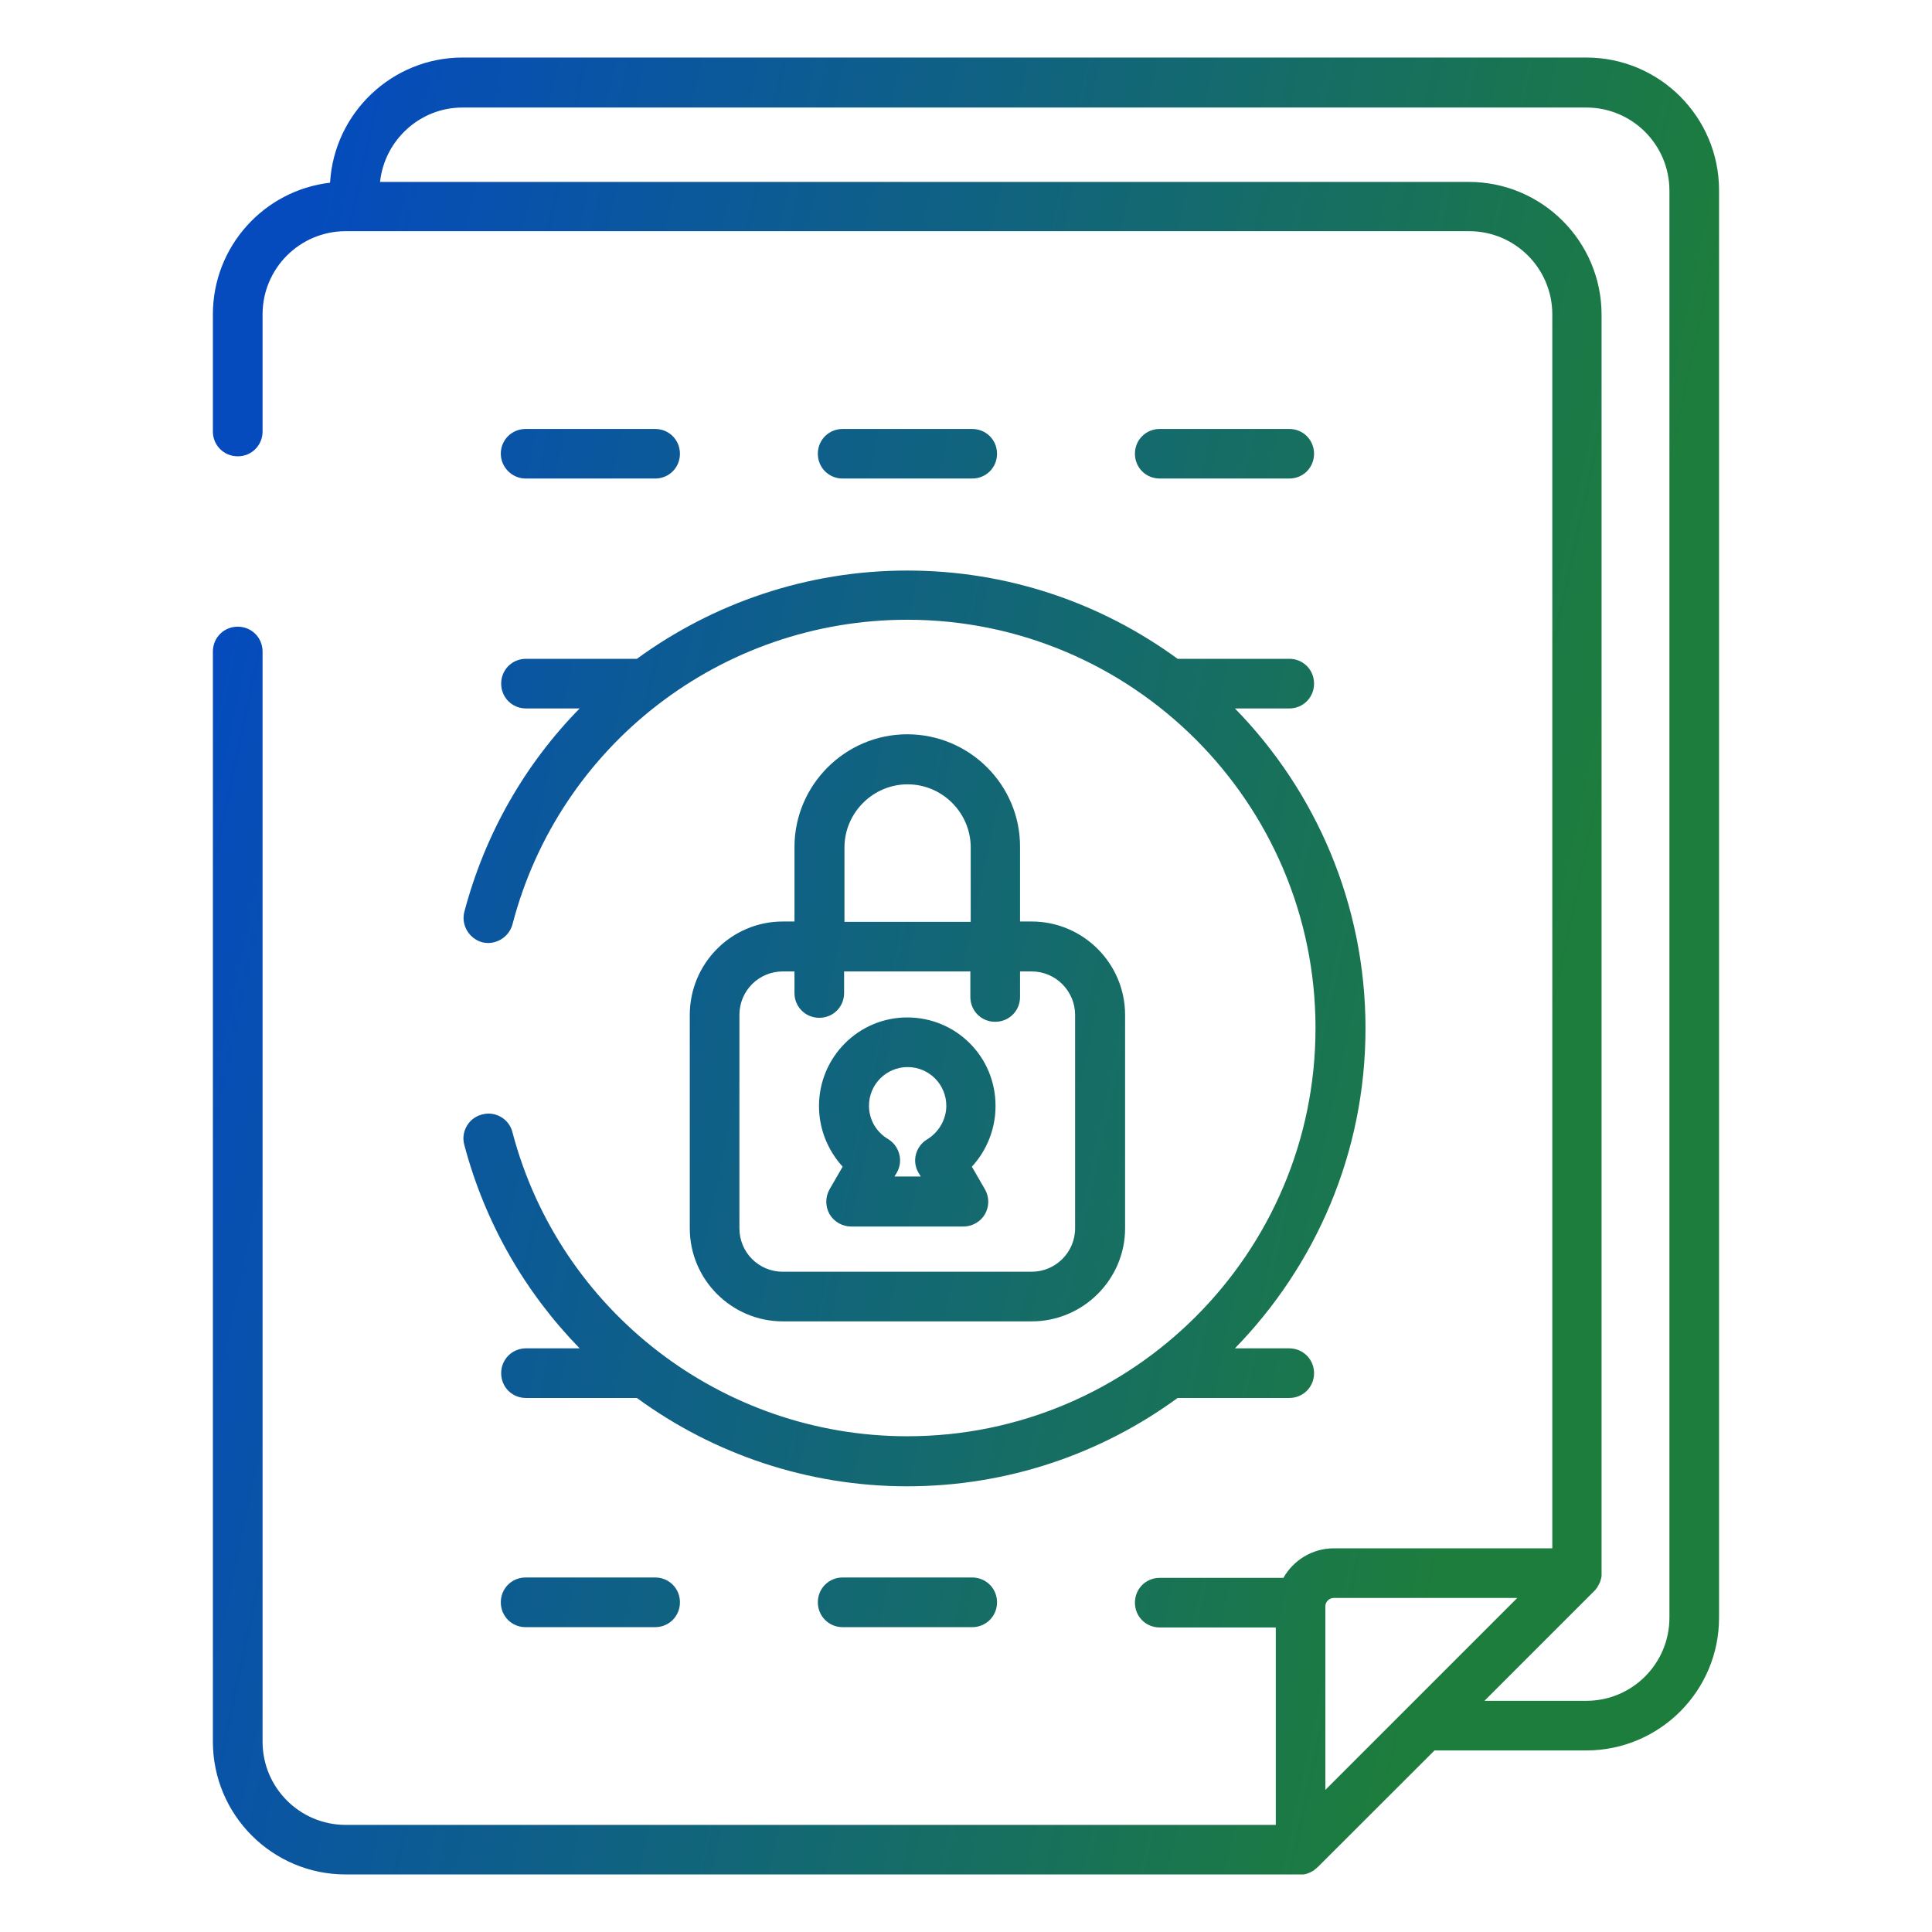 <svg width="32" height="32" viewBox="0 0 32 32" fill="none" xmlns="http://www.w3.org/2000/svg">
<path d="M26.273 0.953C27.488 0.953 28.473 1.938 28.473 3.153V26.793C28.473 28.008 27.488 28.992 26.273 28.993H23.76L21.825 30.926C21.813 30.932 21.807 30.945 21.795 30.951L21.789 30.956C21.783 30.962 21.771 30.969 21.765 30.975C21.765 30.981 21.759 30.981 21.759 30.981C21.747 30.987 21.741 30.993 21.729 30.999H21.723C21.717 31.005 21.704 31.011 21.692 31.017C21.68 31.023 21.668 31.024 21.656 31.03C21.644 31.036 21.632 31.041 21.62 31.041H21.614C21.602 31.047 21.596 31.047 21.584 31.047H5.727C4.512 31.047 3.527 30.063 3.526 28.848V10.79C3.527 10.561 3.708 10.38 3.938 10.38C4.167 10.38 4.348 10.561 4.349 10.79V28.848C4.349 29.609 4.965 30.226 5.727 30.226H21.131V26.956H19.209C18.979 26.956 18.798 26.775 18.798 26.545C18.798 26.316 18.979 26.134 19.209 26.134H21.258C21.421 25.844 21.735 25.645 22.092 25.645H25.711V5.207C25.711 4.446 25.094 3.829 24.333 3.829H5.727C4.965 3.829 4.349 4.446 4.349 5.207V7.147C4.349 7.376 4.167 7.558 3.938 7.558C3.708 7.558 3.526 7.376 3.526 7.147V5.207C3.526 4.083 4.373 3.153 5.467 3.026C5.533 1.872 6.494 0.953 7.66 0.953H26.273ZM22.092 26.467C22.019 26.467 21.952 26.527 21.952 26.606V29.646L25.131 26.467H22.092ZM7.66 1.781C6.953 1.781 6.368 2.324 6.295 3.013H24.327C25.542 3.013 26.527 3.999 26.527 5.213V26.104C26.527 26.116 26.522 26.122 26.521 26.134V26.14C26.515 26.152 26.515 26.165 26.509 26.177C26.509 26.189 26.503 26.201 26.497 26.213C26.491 26.225 26.485 26.237 26.479 26.249C26.473 26.261 26.467 26.268 26.461 26.28V26.285C26.455 26.292 26.448 26.304 26.442 26.31C26.436 26.31 26.436 26.316 26.436 26.316C26.43 26.328 26.424 26.334 26.412 26.346L24.587 28.171H26.273C27.035 28.171 27.651 27.555 27.651 26.793V3.159C27.651 2.397 27.035 1.781 26.273 1.781H7.66ZM10.852 26.128C11.081 26.128 11.262 26.31 11.262 26.539C11.262 26.769 11.081 26.95 10.852 26.951H8.706C8.476 26.951 8.295 26.769 8.295 26.539C8.295 26.31 8.476 26.128 8.706 26.128H10.852ZM16.102 26.128C16.332 26.128 16.514 26.31 16.514 26.539C16.514 26.769 16.332 26.951 16.102 26.951H13.957C13.728 26.95 13.546 26.769 13.546 26.539C13.546 26.31 13.727 26.128 13.957 26.128H16.102ZM15.027 9.45C16.701 9.45 18.248 9.993 19.505 10.912H21.355C21.584 10.912 21.765 11.093 21.765 11.323C21.765 11.552 21.584 11.734 21.355 11.734H20.454C21.79 13.1 22.617 14.973 22.617 17.034C22.617 19.094 21.79 20.962 20.454 22.333H21.355C21.584 22.334 21.765 22.515 21.765 22.744C21.765 22.974 21.584 23.154 21.355 23.155H19.505C18.248 24.073 16.701 24.617 15.027 24.618C13.371 24.618 11.812 24.079 10.549 23.155H8.712C8.482 23.155 8.301 22.974 8.301 22.744C8.301 22.515 8.482 22.333 8.712 22.333H9.601C8.706 21.415 8.035 20.267 7.69 18.961C7.63 18.744 7.763 18.514 7.986 18.459C8.204 18.399 8.434 18.532 8.488 18.755C9.268 21.716 11.957 23.789 15.027 23.789C18.756 23.789 21.789 20.756 21.789 17.028C21.789 13.299 18.756 10.265 15.027 10.265C11.951 10.265 9.262 12.338 8.488 15.311C8.428 15.528 8.204 15.661 7.986 15.607C7.769 15.546 7.636 15.323 7.69 15.106C8.035 13.8 8.7 12.652 9.601 11.734H8.712C8.482 11.734 8.301 11.552 8.301 11.323C8.301 11.093 8.482 10.912 8.712 10.912H10.549C11.818 9.987 13.371 9.45 15.027 9.45ZM15.027 12.162C16.061 12.163 16.9 13.003 16.895 14.03V15.263H17.088C17.94 15.263 18.635 15.958 18.635 16.81V20.345C18.635 21.191 17.94 21.886 17.088 21.886H12.966C12.12 21.886 11.425 21.197 11.425 20.345V16.81C11.425 15.958 12.114 15.263 12.966 15.263H13.159V14.03C13.159 13.002 14 12.162 15.027 12.162ZM12.966 16.09C12.567 16.09 12.247 16.411 12.247 16.81V20.345C12.247 20.744 12.567 21.064 12.966 21.064H17.088C17.481 21.064 17.807 20.744 17.807 20.345V16.81C17.807 16.417 17.487 16.09 17.088 16.09H16.895V16.514C16.894 16.744 16.713 16.924 16.483 16.924C16.254 16.924 16.073 16.744 16.072 16.514V16.09H13.981V16.448C13.981 16.677 13.8 16.858 13.57 16.858C13.341 16.858 13.159 16.677 13.159 16.448V16.09H12.966ZM15.027 16.852C15.837 16.852 16.495 17.505 16.489 18.326C16.489 18.695 16.344 19.058 16.097 19.324L16.314 19.699C16.387 19.826 16.387 19.983 16.314 20.11C16.242 20.236 16.103 20.315 15.958 20.315H14.097C13.952 20.315 13.813 20.236 13.74 20.11C13.668 19.983 13.668 19.826 13.74 19.699L13.957 19.324C13.709 19.052 13.565 18.695 13.565 18.321C13.565 17.511 14.218 16.852 15.027 16.852ZM15.033 17.674C14.683 17.674 14.393 17.958 14.393 18.315C14.393 18.544 14.514 18.75 14.707 18.865C14.9 18.98 14.966 19.233 14.852 19.426L14.815 19.487H15.251L15.214 19.426C15.099 19.233 15.166 18.985 15.359 18.87C15.553 18.75 15.674 18.538 15.674 18.315C15.674 17.964 15.39 17.674 15.033 17.674ZM15.033 12.991C14.459 12.991 13.988 13.462 13.987 14.036V15.269H16.078V14.036C16.078 13.462 15.607 12.991 15.033 12.991ZM10.852 7.105C11.081 7.105 11.261 7.286 11.262 7.515C11.262 7.745 11.081 7.926 10.852 7.926H8.706C8.482 7.926 8.295 7.739 8.295 7.515C8.295 7.286 8.477 7.105 8.706 7.105H10.852ZM16.102 7.105C16.332 7.105 16.514 7.286 16.514 7.515C16.514 7.745 16.332 7.926 16.102 7.926H13.957C13.727 7.926 13.546 7.745 13.546 7.515C13.546 7.286 13.728 7.105 13.957 7.105H16.102ZM21.355 7.105C21.584 7.105 21.764 7.286 21.765 7.515C21.765 7.745 21.584 7.926 21.355 7.926H19.209C18.979 7.926 18.798 7.745 18.798 7.515C18.798 7.286 18.98 7.105 19.209 7.105H21.355Z" fill="url(#paint0_linear_3074_124)"/>
<defs>
<linearGradient id="paint0_linear_3074_124" x1="3.526" y1="0.953" x2="33.547" y2="7.392" gradientUnits="userSpaceOnUse">
<stop offset="0.07" stop-color="#054BBD"/>
<stop offset="0.822" stop-color="#1D7D3C"/>
</linearGradient>
</defs>
</svg>
